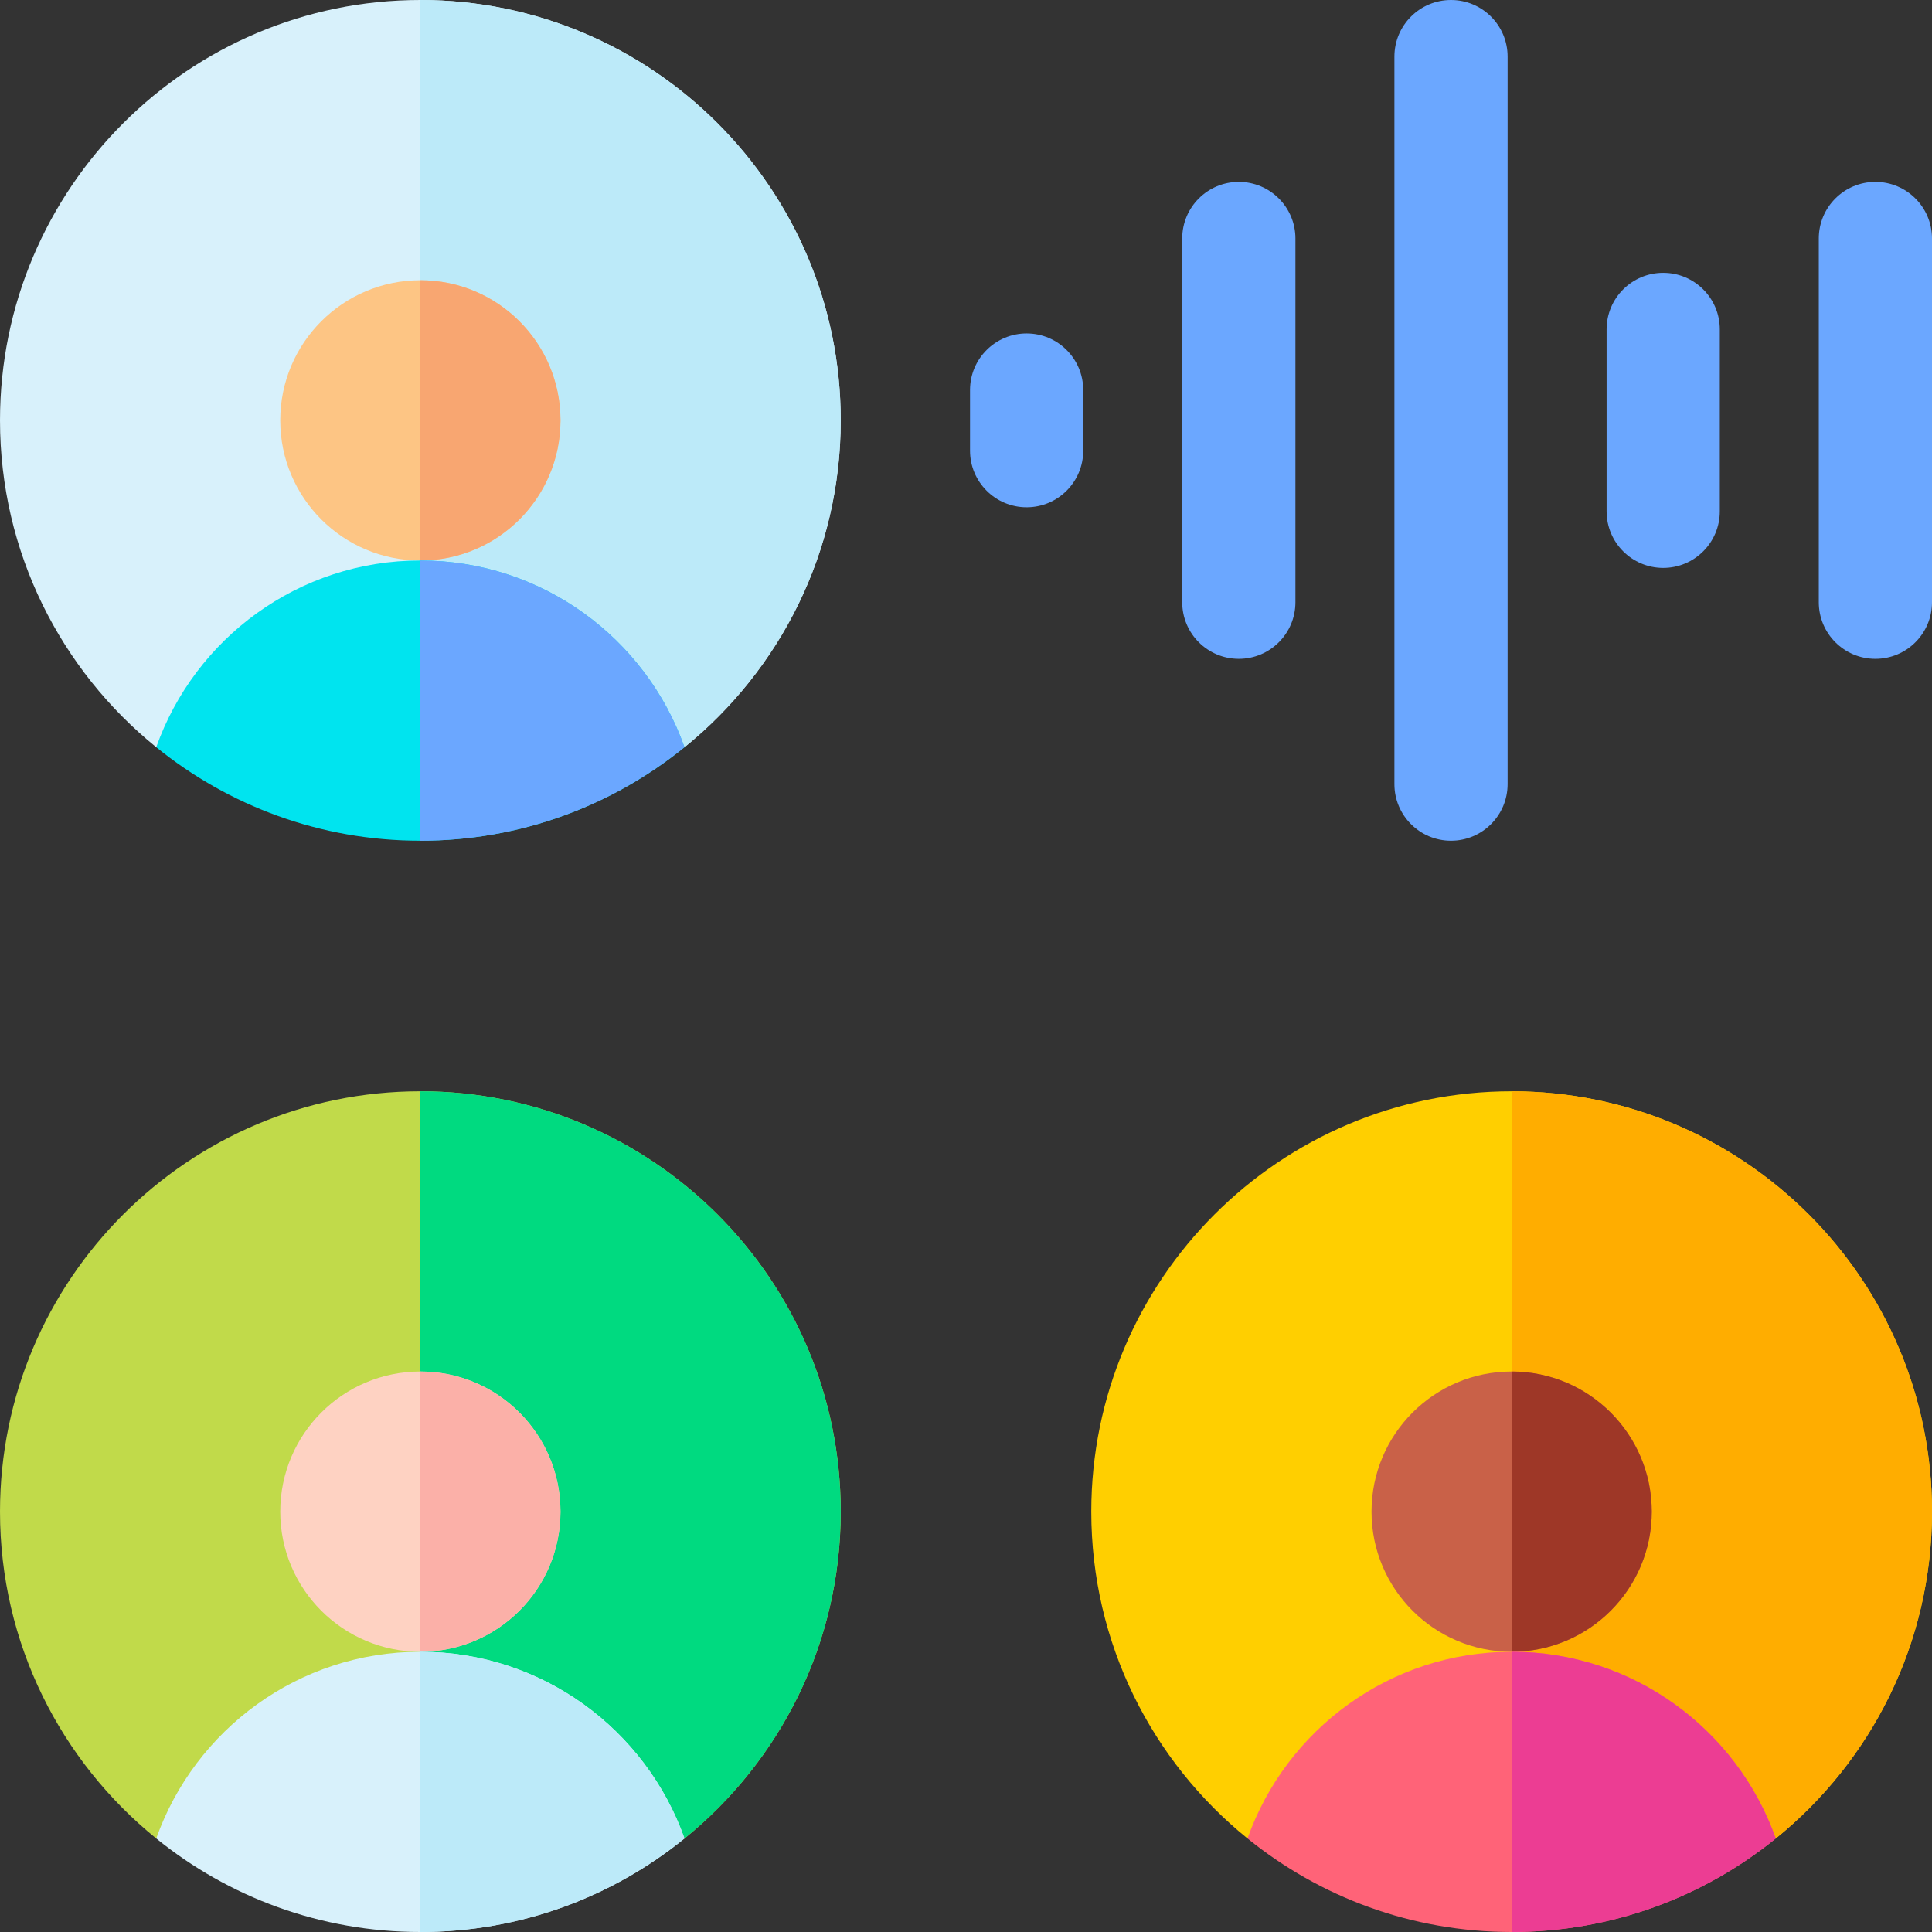 <?xml version="1.0" encoding="UTF-8"?>
<svg xmlns="http://www.w3.org/2000/svg" xmlns:xlink="http://www.w3.org/1999/xlink" xmlns:svgjs="http://svgjs.com/svgjs" version="1.1" width="512" height="512" x="0" y="0" viewBox="0 0 512 512" style="enable-background:new 0 0 512 512" xml:space="preserve">
  <rect x="0" y="0" width="512" height="512" fill="#333333" stroke="none"/>
  <g>
    <g>
      <path d="m41.398 198.017h140.004c25.239-20.43 41.398-51.65 41.398-86.617 0-61.483-49.944-111.4-111.4-111.4s-111.4 49.917-111.4 111.4c0 34.967 16.159 66.187 41.398 86.617z" fill="#D8F1FB" data-original="#d8f1fb"></path>
      <path d="m222.8 111.4c0-61.483-49.944-111.4-111.4-111.4v198.017h70.002c25.239-20.43 41.398-51.65 41.398-86.617z" fill="#BCEAF9" data-original="#bceaf9"></path>
      <g fill="#6BA7FF">
        <path d="m272.066 88.367c-8.284 0-15 6.716-15 15v16.066c0 8.284 6.716 15 15 15s15-6.716 15-15v-16.066c0-8.284-6.715-15-15-15z" fill="#6BA7FF" data-original="#6ba7ff"></path>
        <path d="m440.767 72.3c-8.284 0-15 6.716-15 15v48.2c0 8.284 6.716 15 15 15s15-6.716 15-15v-48.2c0-8.284-6.716-15-15-15z" fill="#6BA7FF" data-original="#6ba7ff"></path>
        <path d="m384.533 0c-8.284 0-15 6.716-15 15v192.8c0 8.284 6.716 15 15 15s15-6.716 15-15v-192.8c0-8.284-6.716-15-15-15z" fill="#6BA7FF" data-original="#6ba7ff"></path>
        <path d="m328.3 48.2c-8.284 0-15 6.716-15 15v96.4c0 8.284 6.716 15 15 15s15-6.716 15-15v-96.4c0-8.284-6.716-15-15-15z" fill="#6BA7FF" data-original="#6ba7ff"></path>
        <path d="m497 48.2c-8.284 0-15 6.716-15 15v96.4c0 8.284 6.716 15 15 15s15-6.716 15-15v-96.4c0-8.284-6.716-15-15-15z" fill="#6BA7FF" data-original="#6ba7ff"></path>
      </g>
      <circle cx="111.4" cy="111.4" fill="#FDC584" r="37.133" data-original="#fdc584"></circle>
      <path d="m148.533 111.4c0-20.495-16.618-37.133-37.133-37.133v74.267c20.516-.001 37.133-16.639 37.133-37.134z" fill="#F8A671" data-original="#f8a671"></path>
      <path d="m181.397 198.017c-10.213-28.82-37.691-49.484-69.997-49.484s-59.784 20.664-69.997 49.484c19.125 15.498 43.447 24.783 69.997 24.783s50.872-9.285 69.997-24.783z" fill="#00E4EF" data-original="#00e4ef"></path>
      <path d="m111.4 148.533v74.267c26.55 0 50.872-9.285 69.997-24.783-10.213-28.82-37.691-49.484-69.997-49.484z" fill="#6BA7FF" data-original="#6ba7ff"></path>
      <path d="m41.398 487.217h140.004c25.239-20.43 41.398-51.65 41.398-86.617 0-61.484-49.944-111.4-111.4-111.4s-111.4 49.916-111.4 111.4c0 34.967 16.159 66.187 41.398 86.617z" fill="#C1DA4A" data-original="#c1da4a"></path>
      <path d="m222.8 400.6c0-61.484-49.944-111.4-111.4-111.4v198.017h70.002c25.239-20.43 41.398-51.65 41.398-86.617z" fill="#00DA80" data-original="#00da80"></path>
      <circle cx="111.4" cy="400.6" fill="#FED2C2" r="37.133" data-original="#fed2c2"></circle>
      <path d="m148.533 400.6c0-20.495-16.618-37.133-37.133-37.133v74.267c20.516-.001 37.133-16.639 37.133-37.134z" fill="#FBB0A8" data-original="#fbb0a8"></path>
      <path d="m181.397 487.217c-10.213-28.82-37.691-49.484-69.997-49.484s-59.784 20.664-69.997 49.484c19.125 15.498 43.447 24.783 69.997 24.783s50.872-9.285 69.997-24.783z" fill="#D8F1FB" data-original="#d8f1fb"></path>
      <path d="m111.4 437.733v74.267c26.55 0 50.872-9.285 69.997-24.783-10.213-28.82-37.691-49.484-69.997-49.484z" fill="#BCEAF9" data-original="#bceaf9"></path>
      <path d="m330.598 487.217h140.004c25.238-20.43 41.398-51.65 41.398-86.617 0-61.484-49.944-111.4-111.4-111.4s-111.4 49.917-111.4 111.4c0 34.967 16.159 66.187 41.398 86.617z" fill="#FFCF00" data-original="#ffcf00"></path>
      <path d="m512 400.6c0-61.484-49.944-111.4-111.4-111.4v198.017h70.002c25.238-20.43 41.398-51.65 41.398-86.617z" fill="#FFAD00" data-original="#ffad00"></path>
      <circle cx="400.6" cy="400.6" fill="#C96148" r="37.133" data-original="#c96148"></circle>
      <path d="m437.733 400.6c0-20.495-16.618-37.133-37.133-37.133v74.267c20.515-.001 37.133-16.639 37.133-37.134z" fill="#9E3727" data-original="#9e3727"></path>
      <path d="m470.596 487.217c-10.213-28.82-37.691-49.484-69.997-49.484s-59.784 20.664-69.997 49.484c19.125 15.498 43.447 24.783 69.998 24.783s50.872-9.285 69.996-24.783z" fill="#FF6378" data-original="#ff6378"></path>
      <path d="m400.6 437.733v74.267c26.55 0 50.872-9.285 69.997-24.783-10.213-28.82-37.692-49.484-69.997-49.484z" fill="#EC3D93" data-original="#ec3d93"></path>
    </g>
  </g>
</svg>
